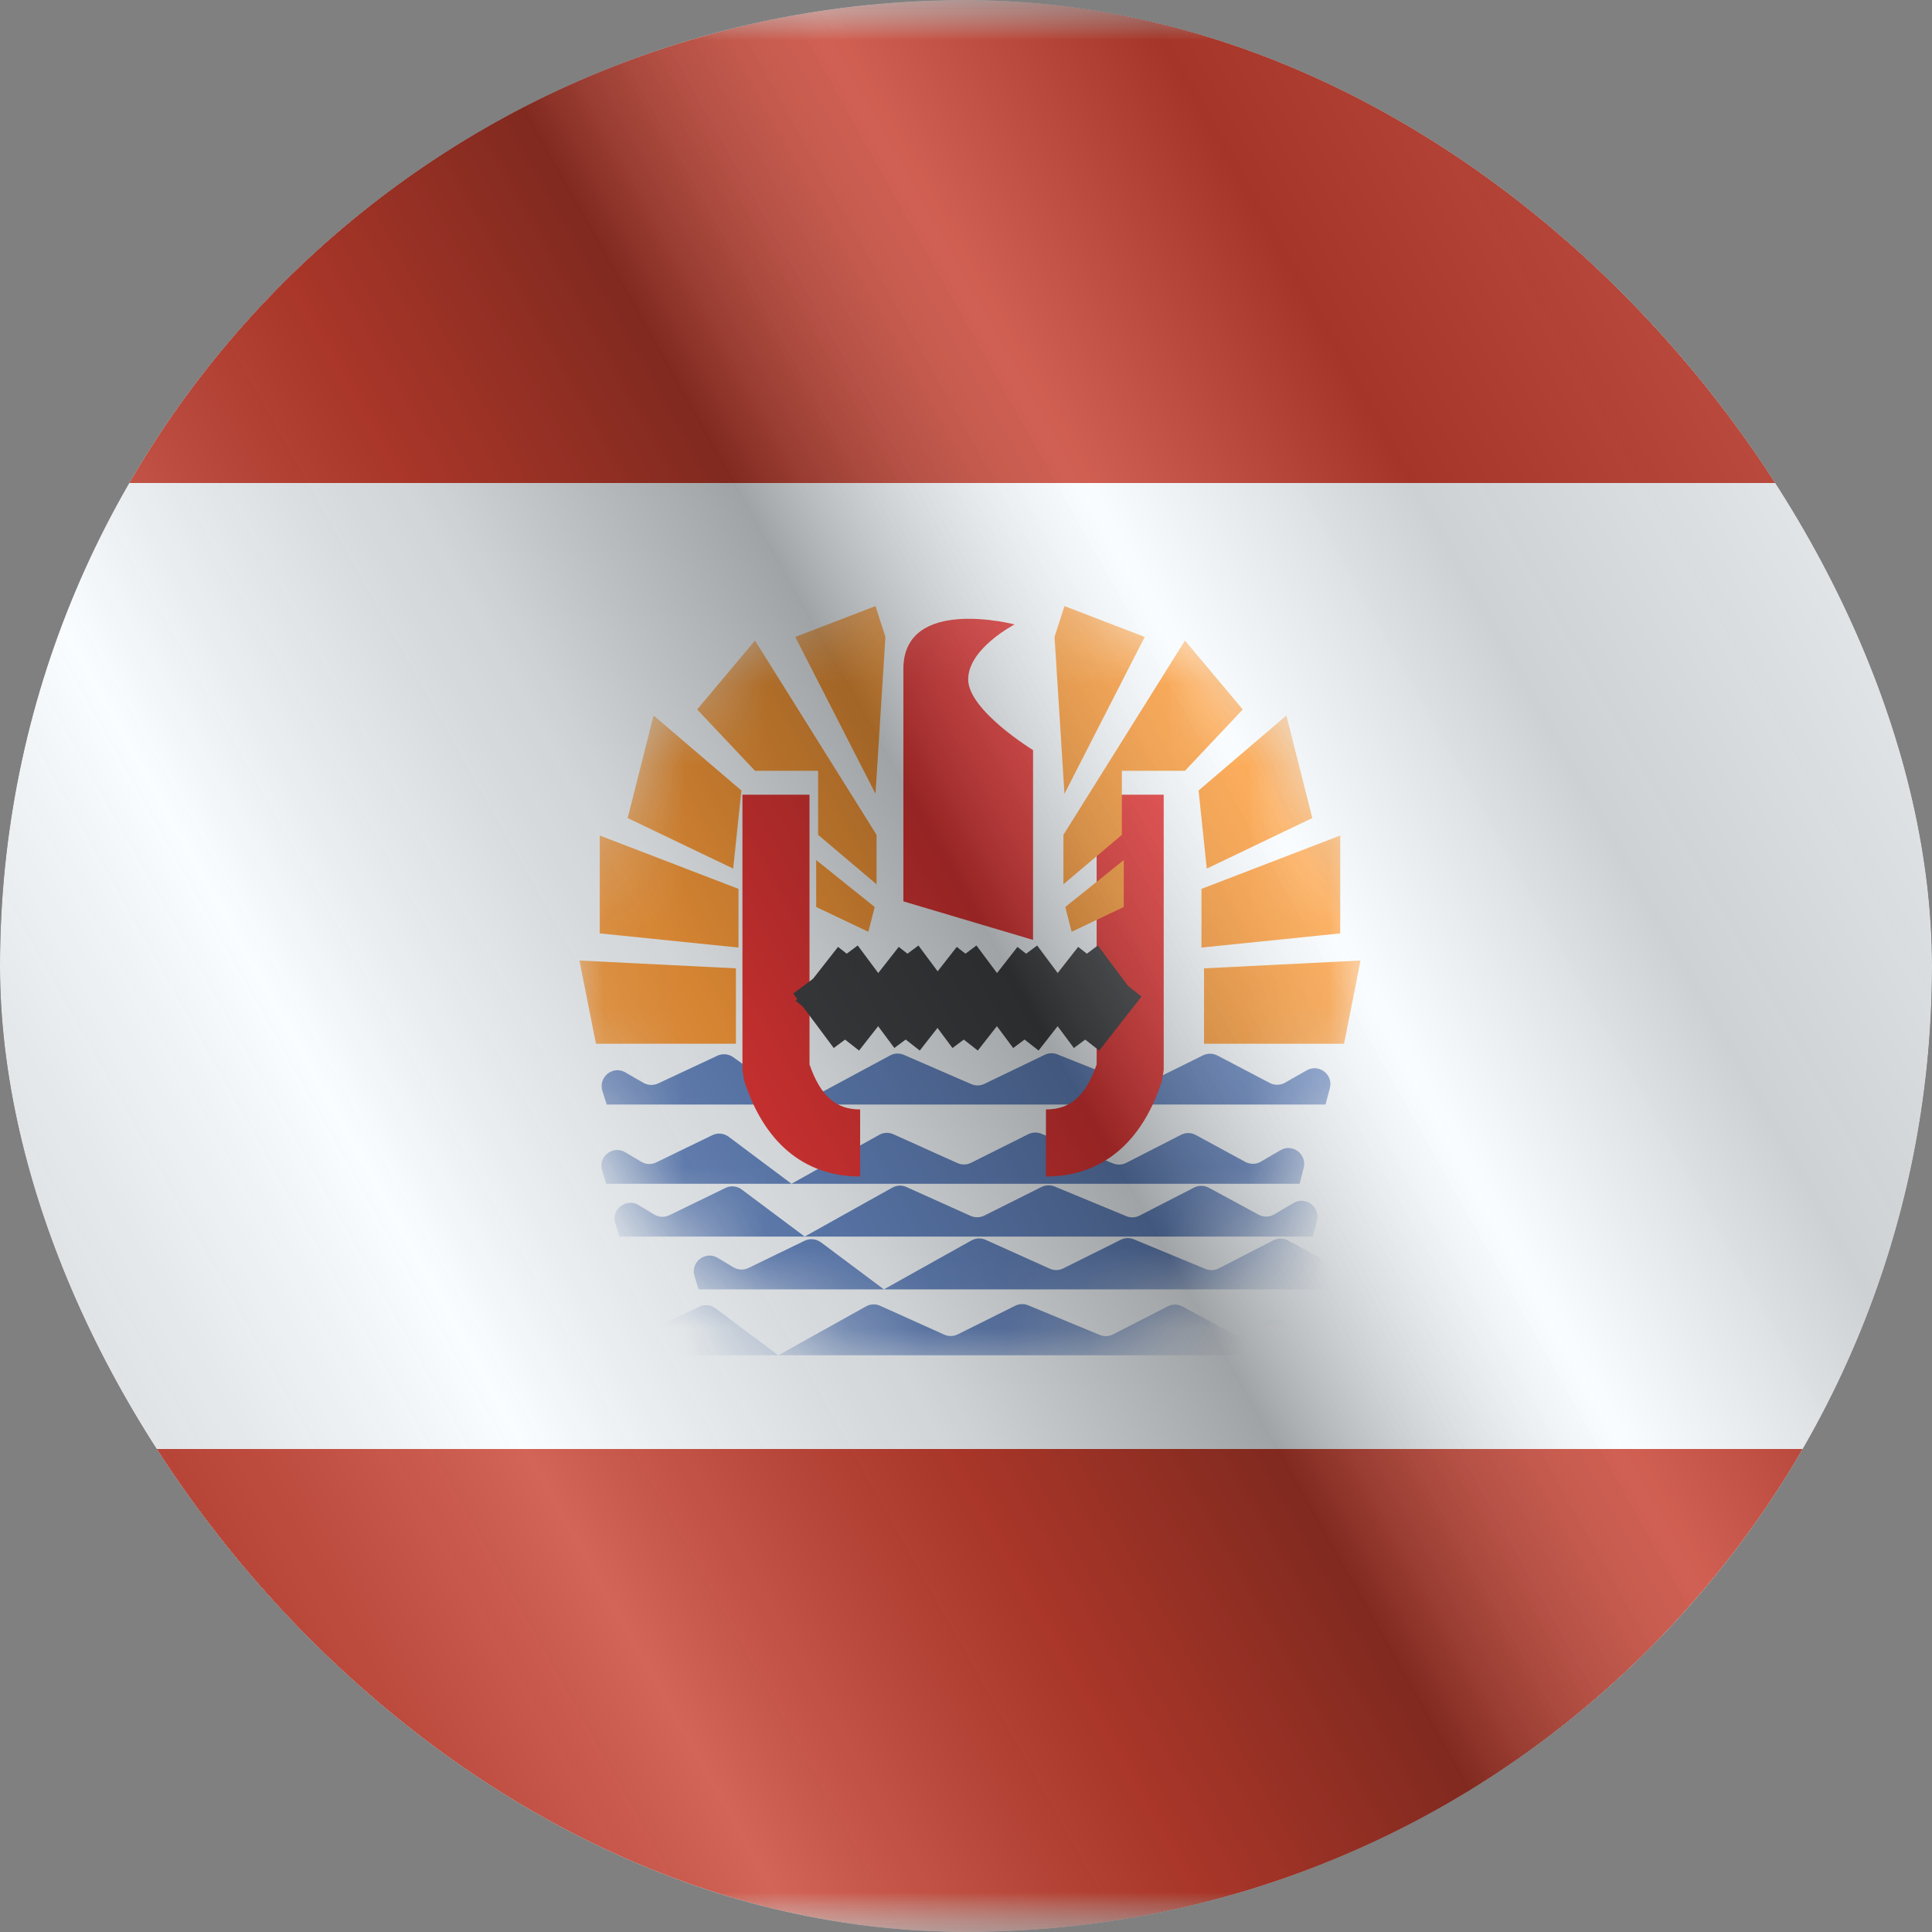 <svg width="24" height="24" viewBox="0 0 24 24" fill="none" xmlns="http://www.w3.org/2000/svg">
<rect x="0" y="0" width="24" height="24" fill="#808080" stroke="none"/>
<g clip-path="url(#clip0_6144_24415)">
<g clip-path="url(#clip1_6144_24415)">
<mask id="mask0_6144_24415" style="mask-type:luminance" maskUnits="userSpaceOnUse" x="-4" y="0" width="32" height="24">
<rect x="-4" width="32" height="24" fill="white"/>
</mask>
<g mask="url(#mask0_6144_24415)">
<path fill-rule="evenodd" clip-rule="evenodd" d="M-4 0V24H28V0H-4Z" fill="#F7FCFF"/>
<mask id="mask1_6144_24415" style="mask-type:luminance" maskUnits="userSpaceOnUse" x="-4" y="0" width="32" height="24">
<path fill-rule="evenodd" clip-rule="evenodd" d="M-4 0V24H28V0H-4Z" fill="white"/>
</mask>
<g mask="url(#mask1_6144_24415)">
<path fill-rule="evenodd" clip-rule="evenodd" d="M-4 0V6H28V0H-4Z" fill="#BF2714"/>
<path fill-rule="evenodd" clip-rule="evenodd" d="M-4 18V24H28V18H-4Z" fill="#BF2714"/>
<mask id="mask2_6144_24415" style="mask-type:luminance" maskUnits="userSpaceOnUse" x="7" y="7" width="10" height="10">
<path fill-rule="evenodd" clip-rule="evenodd" d="M12 17C14.761 17 17 14.761 17 12C17 9.239 14.761 7 12 7C9.239 7 7 9.239 7 12C7 14.761 9.239 17 12 17Z" fill="white"/>
</mask>
<g mask="url(#mask2_6144_24415)">
<path fill-rule="evenodd" clip-rule="evenodd" d="M7.483 13.552C7.429 13.38 7.614 13.231 7.769 13.322L7.992 13.451C8.048 13.483 8.116 13.486 8.175 13.459L8.91 13.115C8.975 13.084 9.051 13.092 9.109 13.133L9.924 13.721L11.057 13.111C11.111 13.082 11.174 13.08 11.229 13.104L12.065 13.467C12.118 13.49 12.178 13.489 12.229 13.464L12.978 13.103C13.028 13.079 13.085 13.077 13.136 13.098L14.069 13.47C14.121 13.491 14.179 13.489 14.229 13.464L14.944 13.11C15.001 13.082 15.067 13.083 15.123 13.112L15.774 13.453C15.833 13.484 15.904 13.483 15.962 13.45L16.233 13.296C16.385 13.21 16.565 13.35 16.52 13.518L16.466 13.721H7.537L7.483 13.552Z" fill="#5277B9"/>
<path fill-rule="evenodd" clip-rule="evenodd" d="M7.48 14.541C7.426 14.368 7.614 14.221 7.769 14.315L7.964 14.431C8.021 14.466 8.091 14.469 8.151 14.44L8.848 14.102C8.914 14.069 8.993 14.077 9.052 14.121L9.832 14.705L10.921 14.098C10.975 14.067 11.041 14.064 11.098 14.09L11.893 14.448C11.947 14.472 12.009 14.471 12.062 14.445L12.774 14.089C12.825 14.064 12.885 14.062 12.937 14.084L13.826 14.452C13.88 14.474 13.94 14.471 13.991 14.445L14.671 14.097C14.728 14.067 14.797 14.068 14.854 14.099L15.471 14.434C15.531 14.466 15.605 14.465 15.664 14.43L15.905 14.289C16.056 14.2 16.239 14.338 16.195 14.507L16.145 14.705H7.53L7.48 14.541Z" fill="#5277B9"/>
<path fill-rule="evenodd" clip-rule="evenodd" d="M7.643 15.197C7.59 15.024 7.778 14.877 7.933 14.97L8.127 15.087C8.184 15.122 8.255 15.125 8.315 15.096L9.012 14.757C9.078 14.725 9.157 14.733 9.215 14.777L9.996 15.361L11.085 14.753C11.139 14.723 11.205 14.72 11.261 14.746L12.057 15.104C12.111 15.128 12.173 15.127 12.226 15.101L12.938 14.745C12.989 14.72 13.049 14.718 13.101 14.739L13.99 15.107C14.043 15.13 14.104 15.127 14.155 15.101L14.834 14.752C14.892 14.723 14.961 14.724 15.018 14.755L15.634 15.089C15.695 15.122 15.768 15.121 15.828 15.086L16.069 14.944C16.22 14.856 16.403 14.993 16.359 15.163L16.308 15.361H7.694L7.643 15.197Z" fill="#5277B9"/>
<path fill-rule="evenodd" clip-rule="evenodd" d="M8.627 15.852C8.574 15.68 8.762 15.533 8.916 15.626L9.111 15.743C9.168 15.777 9.238 15.78 9.298 15.751L9.995 15.413C10.062 15.381 10.14 15.389 10.199 15.433L10.98 16.017L12.068 15.409C12.123 15.379 12.188 15.376 12.245 15.402L13.041 15.76C13.095 15.784 13.156 15.783 13.209 15.756L13.922 15.401C13.973 15.375 14.032 15.373 14.085 15.395L14.974 15.763C15.027 15.785 15.087 15.783 15.139 15.757L15.818 15.408C15.876 15.379 15.944 15.379 16.002 15.41L16.618 15.745C16.679 15.778 16.752 15.777 16.811 15.742L17.053 15.6C17.204 15.512 17.386 15.649 17.343 15.819L17.292 16.017H8.678L8.627 15.852Z" fill="#5277B9"/>
<path fill-rule="evenodd" clip-rule="evenodd" d="M7.315 16.672C7.262 16.5 7.45 16.352 7.605 16.446L7.8 16.563C7.856 16.597 7.927 16.6 7.987 16.571L8.684 16.233C8.75 16.201 8.829 16.208 8.888 16.252L9.668 16.836L10.757 16.229C10.811 16.198 10.877 16.195 10.934 16.221L11.729 16.579C11.783 16.604 11.845 16.602 11.898 16.576L12.61 16.221C12.661 16.195 12.721 16.193 12.773 16.215L13.662 16.583C13.716 16.605 13.776 16.602 13.827 16.576L14.506 16.228C14.564 16.198 14.633 16.199 14.69 16.23L15.307 16.565C15.367 16.598 15.441 16.596 15.5 16.561L15.741 16.42C15.892 16.331 16.075 16.469 16.031 16.638L15.981 16.836H7.366L7.315 16.672Z" fill="#5277B9"/>
<path d="M10.685 13.782V14.615C9.982 14.615 9.484 14.183 9.242 13.416L9.223 13.29V9.872H10.056V13.223C10.195 13.624 10.39 13.782 10.685 13.782Z" fill="#E31D1C"/>
<path d="M12.993 13.782V14.615C13.697 14.615 14.195 14.183 14.437 13.416L14.456 13.29V9.872H13.623V13.223C13.484 13.624 13.289 13.782 12.993 13.782Z" fill="#E31D1C"/>
<path fill-rule="evenodd" clip-rule="evenodd" d="M12.604 7.757C12.604 7.757 11.222 7.396 11.222 8.312C11.222 9.229 11.222 11.197 11.222 11.197L12.833 11.676V9.318C12.833 9.318 12.027 8.825 12.027 8.44C12.027 8.055 12.604 7.757 12.604 7.757Z" fill="#E31D1C"/>
<path d="M10.278 12.742L10.804 12.071" stroke="#292B2E"/>
<path d="M10.758 12.72L10.254 12.044" stroke="#292B2E"/>
<path d="M11.032 12.742L11.558 12.071" stroke="#292B2E"/>
<path d="M11.511 12.72L11.008 12.044" stroke="#292B2E"/>
<path d="M11.753 12.742L12.279 12.071" stroke="#292B2E"/>
<path d="M12.233 12.72L11.729 12.044" stroke="#292B2E"/>
<path d="M12.508 12.742L13.033 12.071" stroke="#292B2E"/>
<path d="M12.987 12.72L12.483 12.044" stroke="#292B2E"/>
<path d="M13.261 12.742L13.787 12.071" stroke="#292B2E"/>
<path d="M13.741 12.72L13.237 12.044" stroke="#292B2E"/>
<path fill-rule="evenodd" clip-rule="evenodd" d="M9.879 7.912L10.876 9.861L10.999 7.912L10.876 7.529L9.879 7.912ZM9.379 9.575L8.66 8.813L9.379 7.957L10.889 10.371V10.985L10.163 10.371V9.575H9.379ZM7.797 10.162L9.108 10.79L9.21 9.82L8.119 8.888L7.797 10.162ZM9.174 11.771L7.45 11.595V10.379L9.174 11.042V11.771ZM7.403 12.966L7.198 11.932L9.142 12.029V12.966H7.403ZM10.139 11.267V10.684L10.866 11.267L10.787 11.575L10.139 11.267ZM16.901 11.932L16.696 12.966H14.957V12.029L16.901 11.932ZM14.925 11.771L16.649 11.595V10.379L14.925 11.042V11.771ZM16.302 10.162L14.991 10.79L14.889 9.82L15.98 8.888L16.302 10.162ZM14.72 9.575L15.438 8.813L14.72 7.957L13.21 10.371V10.985L13.936 10.371V9.575H14.72ZM14.22 7.912L13.223 9.861L13.1 7.912L13.223 7.529L14.22 7.912ZM13.96 11.267V10.684L13.233 11.267L13.312 11.575L13.96 11.267Z" fill="#FA8F21"/>
</g>
</g>
</g>
</g>
<g style="mix-blend-mode:hard-light" opacity="0.12">
<rect width="24" height="24" rx="12" fill="white"/>
</g>
<rect width="24" height="24" fill="url(#paint0_linear_6144_24415)" fill-opacity="0.64" style="mix-blend-mode:overlay"/>
</g>
<defs>
<linearGradient id="paint0_linear_6144_24415" x1="24" y1="1.19273e-06" x2="-4.487" y2="16.024" gradientUnits="userSpaceOnUse">
<stop stop-color="white" stop-opacity="0.3"/>
<stop offset="0.263" stop-opacity="0.27"/>
<stop offset="0.37" stop-color="white" stop-opacity="0.26"/>
<stop offset="0.487" stop-opacity="0.55"/>
<stop offset="0.594" stop-opacity="0.24"/>
<stop offset="0.736" stop-color="white" stop-opacity="0.3"/>
<stop offset="0.901" stop-color="#272727" stop-opacity="0.22"/>
<stop offset="1" stop-opacity="0.2"/>
</linearGradient>
<clipPath id="clip0_6144_24415">
<rect width="24" height="24" rx="12" fill="white"/>
</clipPath>
<clipPath id="clip1_6144_24415">
<rect width="24" height="24" fill="white"/>
</clipPath>
</defs>
</svg>
